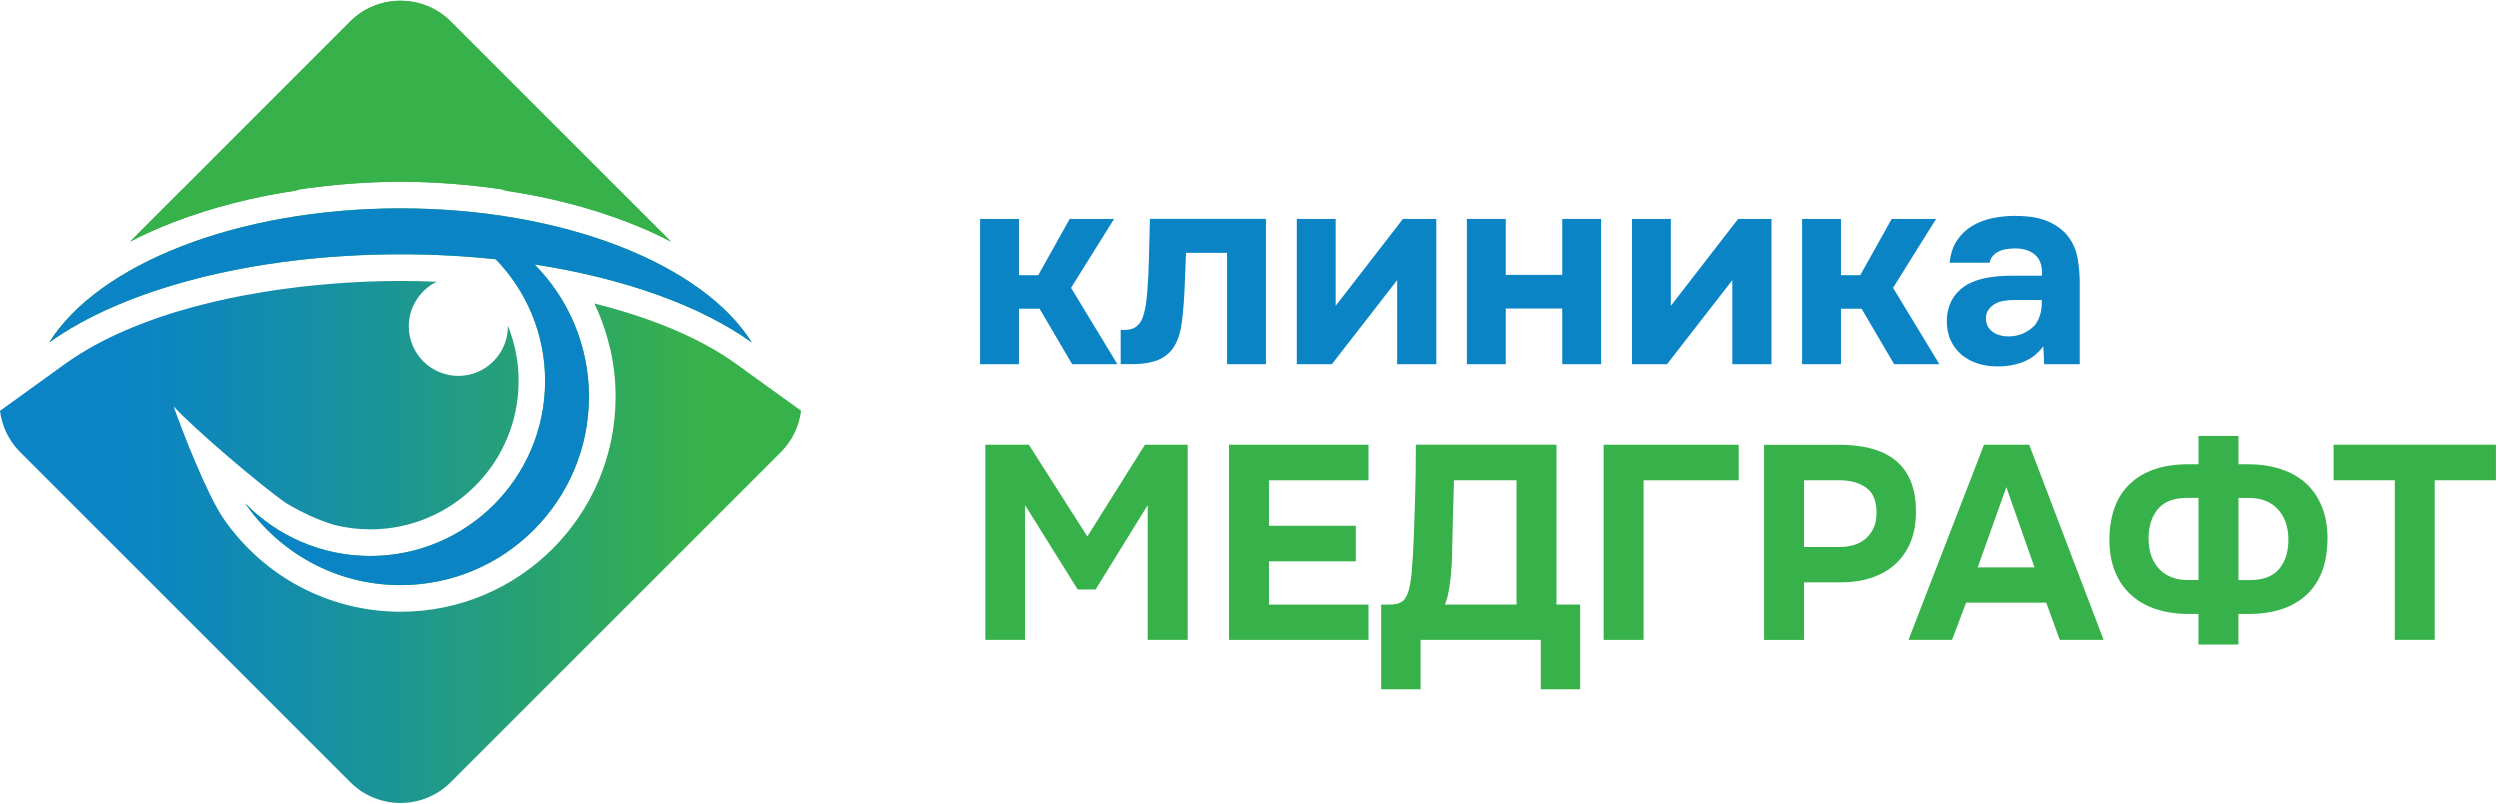 <?xml version="1.0" encoding="UTF-8"?> <svg xmlns="http://www.w3.org/2000/svg" xmlns:xlink="http://www.w3.org/1999/xlink" id="_Слой_1" data-name="Слой 1" version="1.1" viewBox="0 0 600.88 193.18"><defs><style> .cls-1 { fill: url(#linear-gradient); } .cls-1, .cls-2, .cls-3, .cls-4 { stroke-width: 0px; } .cls-2 { fill: #0b84c6; } .cls-3, .cls-4 { fill: #37b14a; } .cls-4 { fill-rule: evenodd; } </style><linearGradient id="linear-gradient" x1="191.3" y1="130.26" x2="-1.24" y2="130.26" gradientUnits="userSpaceOnUse"><stop offset=".13" stop-color="#37b14a"></stop><stop offset=".26" stop-color="#2da764"></stop><stop offset=".53" stop-color="#1a9499"></stop><stop offset=".73" stop-color="#0f88b9"></stop><stop offset=".85" stop-color="#0b84c6"></stop></linearGradient></defs><g><path class="cls-4" d="M148.9,45.72L108.32,5.15c-6.64-6.62-17.49-6.62-24.13,0l-40.56,40.57-10.76,10.76.54.12c11.49-5.48,24.61-8.94,37.21-10.88,9.1-1.42,17.92-2.03,25.63-2.03,7.75,0,16.6.61,25.74,2.03,13.03,2.03,26.64,5.68,38.41,11.51l-11.51-11.51Z"></path><path class="cls-4" d="M71.72,45.72c-10.38,1.49-20.64,4.04-30.24,7.76-3.38,1.32-6.83,2.84-10.21,4.59l1.61-1.59,10.76-10.76h28.08Z"></path><path class="cls-4" d="M161.24,58.07c-3.36-1.75-6.79-3.28-10.17-4.58-9.6-3.73-19.86-6.27-30.24-7.76h28.08s12.34,12.34,12.34,12.34Z"></path><path class="cls-4" d="M128.48,63.56c8.08,8.16,13.07,19.39,13.07,31.8,0,24.99-20.28,45.27-45.29,45.27-15.48,0-29.15-7.78-37.32-19.65,7.63,7.8,18.27,12.65,30.05,12.65,23.21,0,42.03-18.82,42.03-42.05,0-11.37-4.51-21.68-11.85-29.26-7.35-.78-15.03-1.2-22.91-1.2-35.56,0-66.78,8.46-84.44,21.2,11.73-18.74,45.1-32.24,84.44-32.24,39.36,0,72.72,13.5,84.44,32.24-12.05-8.7-30.43-15.41-52.22-18.77Z"></path></g><path class="cls-3" d="M41.47,53.49c-3.38,1.32-6.83,2.84-10.21,4.59l1.61-1.59,10.76-10.76L84.2,5.15c6.64-6.62,17.49-6.62,24.13,0l40.57,40.57,12.34,12.34c-3.36-1.75-6.79-3.28-10.17-4.58-9.6-3.73-19.86-6.27-30.24-7.76h1.18c-9.13-1.42-17.99-2.03-25.74-2.03-7.71,0-16.53.61-25.63,2.03h1.09c-10.38,1.49-20.64,4.04-30.24,7.76Z"></path><path class="cls-2" d="M96.26,61.13c-35.56,0-66.78,8.46-84.44,21.2,11.73-18.74,45.1-32.24,84.44-32.24,39.36,0,72.72,13.5,84.44,32.24-12.05-8.7-30.43-15.41-52.22-18.77,8.08,8.16,13.07,19.39,13.07,31.8,0,24.99-20.28,45.27-45.29,45.27-15.48,0-29.15-7.78-37.32-19.65,7.63,7.8,18.27,12.65,30.05,12.65,23.21,0,42.03-18.82,42.03-42.05,0-11.37-4.51-21.68-11.85-29.26-7.35-.78-15.03-1.2-22.91-1.2Z"></path><path class="cls-1" d="M192.54,98.74c-.45,3.64-2.06,7.14-4.84,9.91l-79.38,79.36c-6.64,6.64-17.49,6.64-24.11,0L4.84,108.66c-2.77-2.77-4.38-6.27-4.84-9.91,5.18-3.74,10.36-7.49,15.56-11.23,4.38-3.15,9.38-5.88,14.75-8.18,1.14-.49,2.31-.97,3.48-1.42.42-.17.85-.33,1.28-.49.95-.36,1.94-.71,2.91-1.06,2.74-.94,5.55-1.79,8.39-2.57,1.4-.38,2.81-.73,4.21-1.07,1.42-.35,2.84-.66,4.26-.97,1.42-.29,2.86-.59,4.3-.85,1.42-.26,2.86-.52,4.3-.75,1.25-.21,2.51-.4,3.76-.57.42-.07.81-.12,1.23-.17,2.53-.35,5.06-.64,7.56-.88.52-.05,1.04-.1,1.54-.14.07-.02.14-.02.21-.02.9-.09,1.8-.17,2.69-.23.24-.03.5-.05.75-.05,1.51-.12,2.98-.21,4.44-.28.99-.07,1.98-.1,2.95-.14,1.16-.05,2.32-.09,3.45-.1.35-.02.69-.02,1.04-.02,1.09-.03,2.15-.03,3.21-.03,1.59,0,3.17.02,4.77.05.23,0,.45.02.68.02,1.07.03,2.17.07,3.24.12-2.17,1.06-3.97,2.76-5.15,4.85-1.01,1.73-1.56,3.73-1.56,5.86,0,6.57,5.36,11.92,11.92,11.92,6.55,0,11.91-5.36,11.91-11.92v-.16c.16.4.31.8.45,1.2.12.35.24.71.35,1.06.05.1.09.21.1.31.12.35.23.69.31,1.04.12.4.24.81.33,1.23.14.52.26,1.04.35,1.58.02.03.02.07.02.1.09.38.16.76.21,1.14.03.26.09.52.12.8l.05.36c.05.43.1.87.14,1.32.09,1.04.14,2.1.14,3.17,0,19.69-15.96,35.65-35.63,35.65-2.96,0-5.88-.36-8.68-1.07-3.85-1.14-7.71-2.95-11.49-5.18-6.22-4.26-22.67-18.37-27.11-23.31,2.11,6.1,8.16,21.42,11.96,26.93,9.65,14.04,25.51,22.43,42.58,22.43,28.55,0,51.68-23.14,51.68-51.67,0-3.9-.43-7.76-1.28-11.51h-.02c-.07-.31-.14-.61-.23-.92-.1-.47-.23-.94-.36-1.39-.8-2.96-1.89-5.84-3.22-8.6,12.2,3.05,24.65,7.71,34.14,14.56l7.56,5.46,8.01,5.77Z"></path><path class="cls-2" d="M244.91,74.22v13.32h-9.34v-34.92h9.34v13.52h4.64l7.55-13.52h10.67l-10.34,16.56,11.13,18.35h-10.87l-7.82-13.32h-4.97Z"></path><path class="cls-2" d="M304.27,52.62v34.92h-9.34v-26.77h-9.87c-.09,1.99-.17,3.98-.23,5.96-.07,1.99-.17,4-.3,6.03-.09.93-.17,1.9-.26,2.91-.09,1.02-.23,2.05-.43,3.11-.19,1.06-.49,2.05-.86,2.98-.38.93-.87,1.77-1.49,2.52-1.15,1.28-2.52,2.14-4.11,2.58-1.59.44-3.22.66-4.9.66h-3.12v-8.21h.93c1.15,0,2.07-.26,2.75-.76s1.2-1.19,1.53-2.05c.33-.86.59-1.81.76-2.85.18-1.04.31-2.11.4-3.21.22-2.78.37-5.63.43-8.55.06-2.91.14-6.01.23-9.28h27.89Z"></path><path class="cls-2" d="M321.04,73.49l16.16-20.87h8.02v34.92h-9.41v-20.21l-15.7,20.21h-8.42v-34.92h9.34v20.87Z"></path><path class="cls-2" d="M361.91,66.07h13.58v-13.45h9.34v34.92h-9.34v-13.38h-13.58v13.38h-9.34v-34.92h9.34v13.45Z"></path><path class="cls-2" d="M401.6,73.49l16.16-20.87h8.02v34.92h-9.41v-20.21l-15.7,20.21h-8.42v-34.92h9.34v20.87Z"></path><path class="cls-2" d="M442.48,74.22v13.32h-9.34v-34.92h9.34v13.52h4.64l7.55-13.52h10.67l-10.34,16.56,11.13,18.35h-10.87l-7.82-13.32h-4.97Z"></path><path class="cls-2" d="M491.11,83.24c-1.32,1.77-2.94,3.02-4.87,3.77-1.92.75-4.12,1.11-6.59,1.06-3.22-.09-5.92-.99-8.09-2.72-1.15-.97-2.04-2.13-2.68-3.48-.64-1.35-.96-2.95-.96-4.8.04-1.9.47-3.59,1.29-5.07.82-1.48,2.07-2.7,3.75-3.68,1.41-.75,3.01-1.28,4.8-1.59,1.79-.31,3.75-.46,5.87-.46h7.16c.13-2.16-.37-3.79-1.49-4.87-1.13-1.08-2.71-1.64-4.74-1.69-.66,0-1.35.05-2.05.13-.71.09-1.36.27-1.95.53-.6.26-1.11.63-1.53,1.09-.42.46-.7,1.03-.83,1.69h-9.6c.22-2.12.8-3.9,1.75-5.33.95-1.44,2.16-2.6,3.61-3.48,1.46-.88,3.08-1.51,4.87-1.89s3.63-.56,5.53-.56c1.06,0,2.14.06,3.25.17,1.11.11,2.19.33,3.25.66,1.06.33,2.07.77,3.01,1.33.95.55,1.84,1.27,2.69,2.15,1.5,1.72,2.44,3.7,2.81,5.93.38,2.23.54,4.41.5,6.53v18.88h-8.55l-.2-4.31ZM490.78,72.1h-6.83c-.66,0-1.41.06-2.25.2-.84.13-1.57.37-2.19.73-.62.35-1.14.82-1.56,1.39s-.63,1.28-.63,2.12c0,.71.14,1.33.43,1.86.29.53.66.97,1.13,1.32.46.35,1.03.63,1.69.83.66.2,1.32.3,1.98.3,1.28.04,2.49-.18,3.61-.66,1.13-.49,2.11-1.17,2.95-2.05.53-.71.94-1.51,1.22-2.42.29-.9.43-2.11.43-3.61Z"></path><path class="cls-3" d="M247.29,106.89l14.05,22.06,13.85-22.06h10.27v46.91h-9.61v-32.4l-12.52,20.28h-4.31l-12.65-20.28v32.4h-9.54v-46.91h10.47Z"></path><path class="cls-3" d="M328.92,106.89v8.55h-23.92v10.93h20.87v8.55h-20.87v10.4h23.92v8.48h-33.52v-46.91h33.52Z"></path><path class="cls-3" d="M379.8,165.66h-9.47v-11.86h-28.89v11.86h-9.47v-20.34h1.72c.8,0,1.48-.06,2.05-.2.58-.13,1.11-.4,1.59-.8.31-.31.59-.73.83-1.26.24-.53.43-1.08.56-1.66.13-.57.24-1.13.33-1.69.09-.55.15-1.07.2-1.56.26-2.91.45-5.9.56-8.95.11-3.05.21-6.05.3-9.01.13-4.37.2-8.81.2-13.32h33.79v38.43h5.7v20.34ZM364.5,145.31v-29.88h-15.04l-.4,15.04c0,1.02-.02,2.19-.06,3.51-.04,1.32-.13,2.67-.26,4.04-.13,1.37-.31,2.69-.53,3.97-.22,1.28-.53,2.39-.93,3.31h17.23Z"></path><path class="cls-3" d="M385.44,153.8v-46.91h32.46v8.55h-22.86v38.36h-9.6Z"></path><path class="cls-3" d="M442.02,106.89c2.83,0,5.39.3,7.68.9,2.3.6,4.25,1.55,5.87,2.85,1.61,1.3,2.85,3,3.71,5.1.86,2.1,1.27,4.67,1.22,7.72-.04,2.65-.51,5-1.39,7.06-.88,2.05-2.11,3.77-3.68,5.17-1.57,1.39-3.45,2.45-5.63,3.18-2.19.73-4.56,1.09-7.12,1.09h-9.08v13.85h-9.6v-46.91h18.02ZM442.15,131.47c1.19,0,2.32-.15,3.38-.46,1.06-.31,1.99-.8,2.78-1.46.8-.66,1.43-1.48,1.92-2.45.49-.97.75-2.12.79-3.45.09-3-.71-5.12-2.38-6.36-1.68-1.24-3.87-1.86-6.56-1.86h-8.48v16.04h8.55Z"></path><path class="cls-3" d="M472.56,144.85l-3.38,8.95h-10.47l18.15-46.91h10.86l17.89,46.91h-10.54l-3.25-8.95h-19.28ZM475.34,136.37h13.65l-6.76-19.28-6.89,19.28Z"></path><path class="cls-3" d="M528.41,111.59v-6.82h9.61v6.82h2.39c2.83,0,5.42.39,7.78,1.16,2.37.77,4.37,1.91,6.03,3.41,1.66,1.5,2.93,3.37,3.84,5.6.91,2.23,1.36,4.78,1.36,7.65-.04,5.92-1.7,10.41-4.97,13.48-3.27,3.07-7.85,4.63-13.72,4.67h-2.72v7.35h-9.61v-7.35h-2.38c-2.87,0-5.48-.39-7.82-1.16s-4.34-1.91-6-3.41c-1.66-1.5-2.94-3.37-3.84-5.6-.91-2.23-1.36-4.78-1.36-7.65.04-5.92,1.7-10.41,4.97-13.48,3.27-3.07,7.84-4.63,13.72-4.67h2.71ZM528.41,139.42v-19.75h-2.78c-3.22,0-5.59.94-7.09,2.82-1.5,1.88-2.21,4.36-2.12,7.45.09,2.87.96,5.17,2.62,6.89,1.66,1.72,3.94,2.58,6.85,2.58h2.52ZM538.02,119.67v19.75h2.78c3.22,0,5.59-.93,7.09-2.78,1.5-1.85,2.21-4.33,2.12-7.42-.09-2.87-.96-5.18-2.62-6.92-1.66-1.74-3.94-2.62-6.86-2.62h-2.52Z"></path><path class="cls-3" d="M560.88,115.43v-8.55h39.02v8.55h-14.71v38.36h-9.6v-38.36h-14.71Z"></path></svg> 